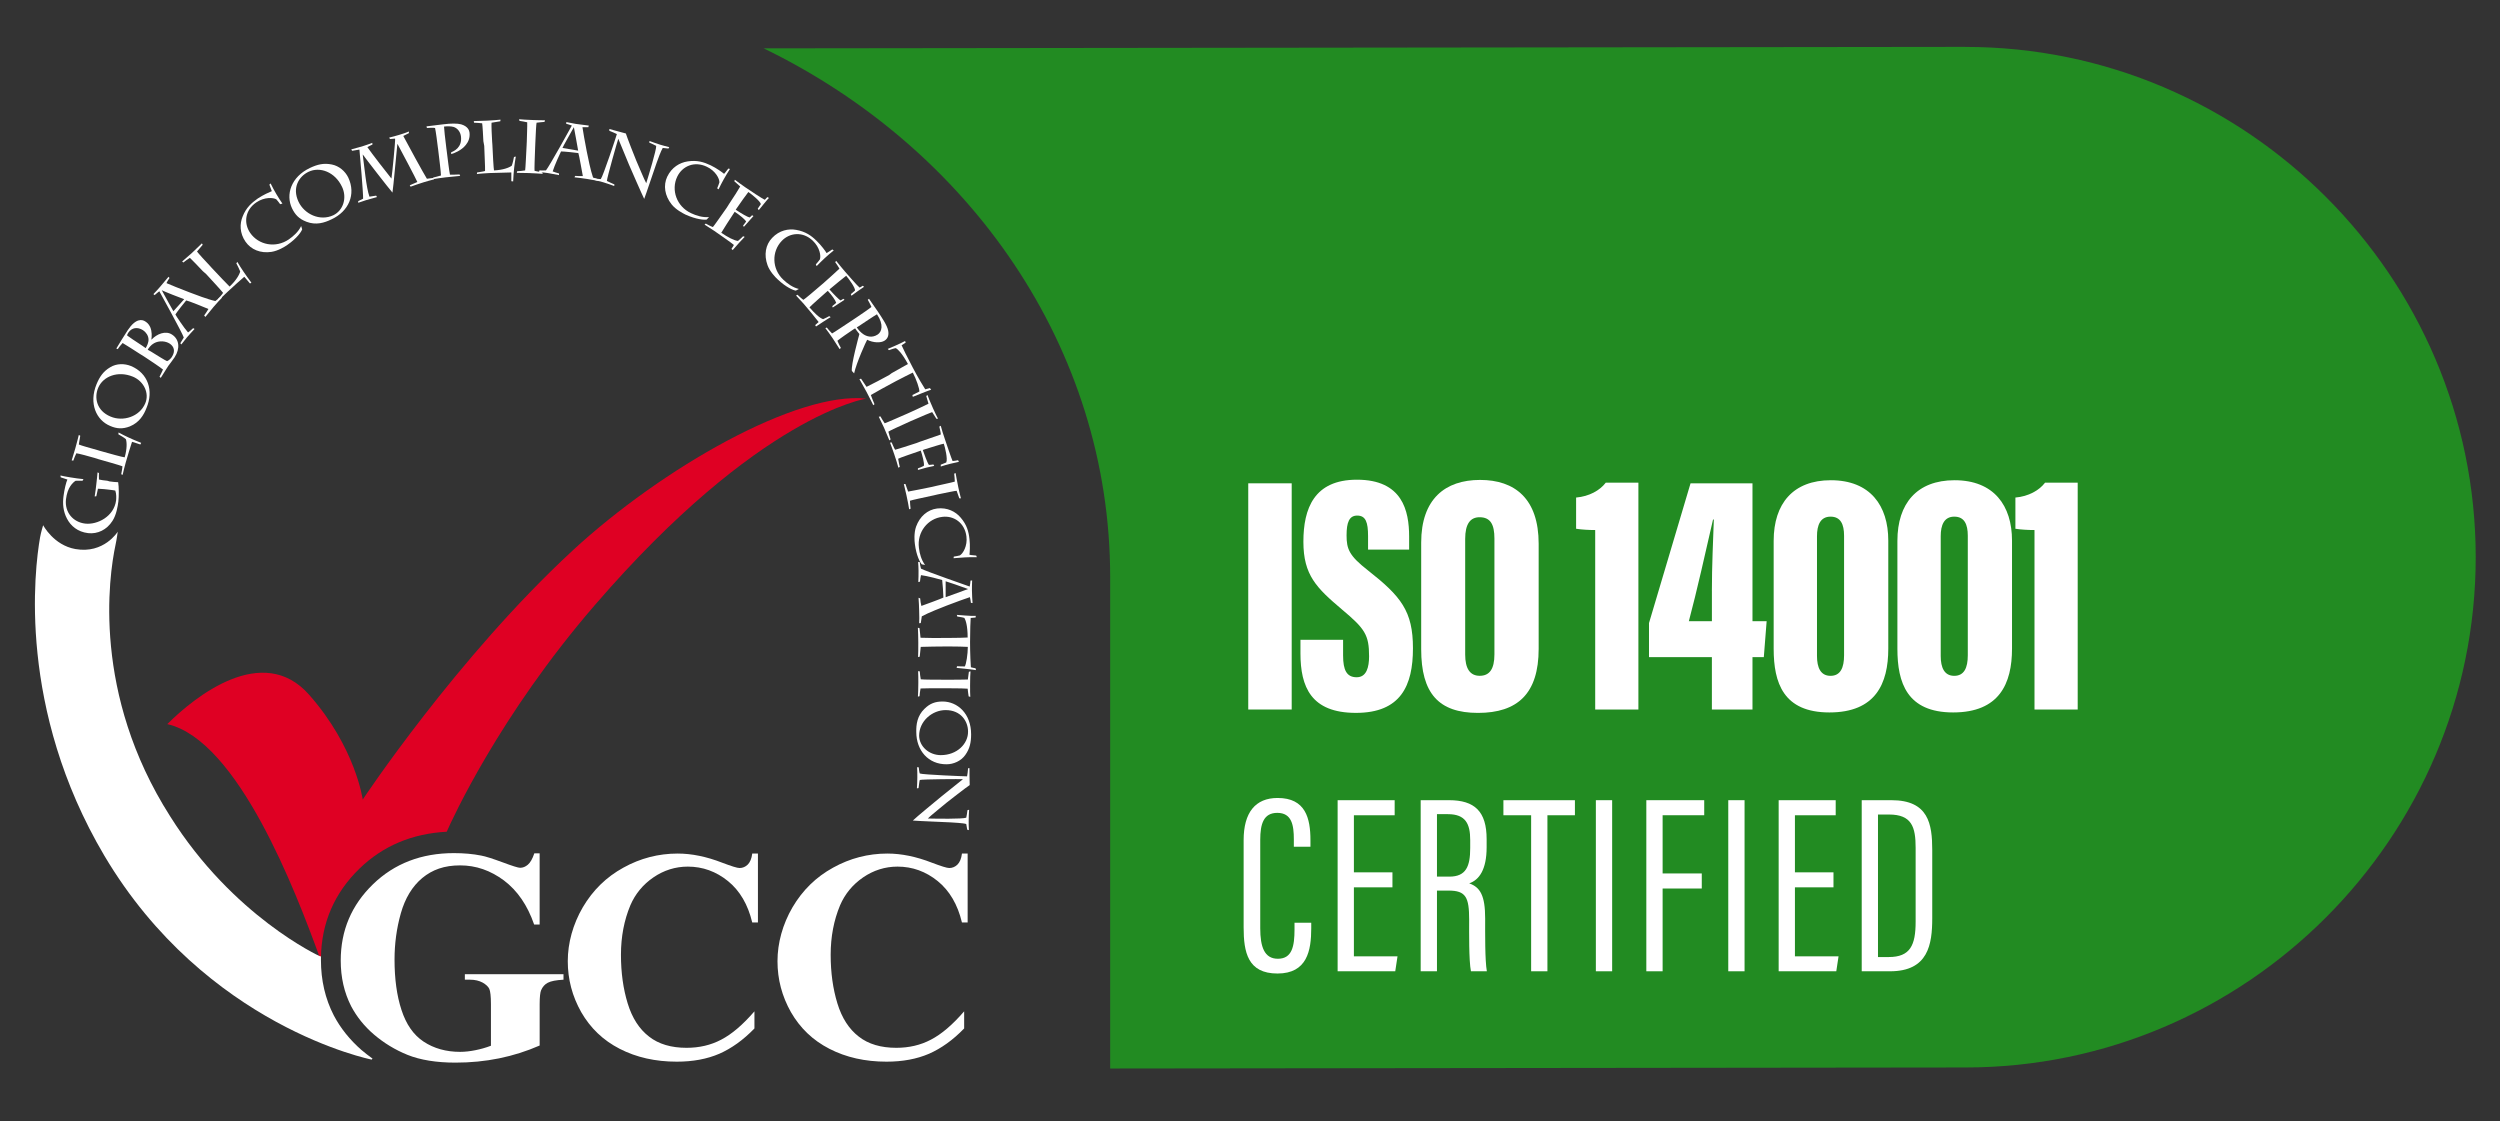 <svg xmlns="http://www.w3.org/2000/svg" id="Layer_1" viewBox="0 0 1327.5 595.3"><rect x="0" y="0" width="1327.5" height="595.3" fill="#333333" stroke="none"/><defs><style> .st0 { fill: #228b22; } .st1 { fill: #fff; } .st2 { fill: #df0023; } </style></defs><path class="st0" d="M1043.63,24.89l-638.09.79c109.06,52.99,183.96,158.76,183.96,280.69v261.01l454.14-.55c149.03,0,270.96-121.93,270.96-270.96h0c0-149.03-121.93-270.96-270.96-270.96v-.02Z"></path><g><path class="st1" d="M58.09,255.62c1.51.22,3.57.43,4.65.43.43,2.38.43,7.58.11,10.28-.33,2.6-1.08,7.14-3.14,10.28-3.03,4.76-7.9,7.04-12.88,6.49-5.63-.65-9.31-3.9-11.26-7.68-2.06-3.9-2.38-8.01-1.84-12.01.43-3.46,1.41-7.47,2.06-8.77-.65-.22-2.81-.97-3.57-1.19l-.11-.97c1.51.43,8.44,1.62,12.23,1.95l-.54.87c-1.41-.11-2.81,0-3.68,0-1.3.87-4.33,3.35-5.09,9.85-.76,6.93,3.79,12.12,10.17,12.88,6.49.76,15.37-3.79,16.45-12.34.11-1.08.22-3.36-.43-5.2-.54-.11-1.95-.33-3.9-.54l-2.06-.22c-1.19-.11-2.49-.22-3.25-.22-.22.76-.65,3.25-.87,4l-.87.11c.33-2.06.76-5.09.87-6.49.22-1.95.65-5.74.65-6.28l.76.32c0,.32-.11,2.6,0,3.46.65.22,3.25.54,4.44.65l1.08.32.02.02Z"></path><path class="st1" d="M49.86,243.07c-2.16-.65-8.12-2.27-9.31-2.38-.43.76-1.3,2.92-1.62,3.9l-.87-.11c.33-.97,1.3-4.22,1.95-6.49.76-2.6,1.62-6.28,1.84-7.04l.76.43c-.22.97-.43,3.03-.76,4.65,1.19.54,6.6,2.06,9.74,2.92l1.41.43c4.98,1.41,12.34,3.46,13.2,3.46,1.3-4.54,1.19-7.9.65-9.63-1.08-.97-2.92-1.95-4-2.6l.11-.97c3.14,1.73,7.03,3.57,12.01,5.52l-.43.87c-.54-.11-3.36-1.19-4.44-1.41-.32.87-2.81,8.98-3.36,11.04-.54,1.95-1.41,5.41-1.62,6.49l-.76-.32c.11-.54.65-3.35.65-4.22-1.62-.65-8.98-2.71-12.77-3.79l-2.38-.76h0Z"></path><path class="st1" d="M69.02,226.4c-3.9,1.51-7.03,1.3-10.5-.22-7.36-3.03-11.47-11.9-7.25-22.19,1.62-3.9,3.57-6.82,7.25-8.98,3.35-2.06,7.58-2.06,11.04-.65,9.09,3.79,12.12,13.1,8.22,22.29-1.41,3.68-3.79,7.68-8.77,9.74h.01ZM70.53,200c-7.9-3.25-15.8-.22-18.4,5.95-2.16,5.09-.97,12.12,6.6,15.26,6.6,2.81,15.37.11,18.4-7.04,2.27-5.3-.65-11.69-6.6-14.18h0Z"></path><path class="st1" d="M74.21,187.88c-2.38-1.62-7.68-4.87-9.09-5.74-.97.97-1.95,2.27-2.6,3.25l-.76-.32c.65-1.08,4.65-7.68,6.06-9.74,4.33-6.49,7.68-5.74,9.31-4.65.97.65,1.73,1.19,2.6,2.92,1.08,2.49.87,5.2.65,6.6l.11.11c2.71-2.92,7.47-4.98,10.93-2.6,3.79,2.49,4.33,7.36,1.3,12.01-.32.43-1.08,1.51-1.95,2.71-.87,1.08-1.73,2.27-2.16,3.03s-2.6,4.11-3.25,5.2l-.65-.65c.43-.87,1.51-2.92,1.84-3.79-2.16-1.73-7.14-4.98-10.07-6.93l-2.27-1.41ZM77.35,184.85c.65-1.08,1.62-2.92,1.51-4.76s-1.19-3.57-2.92-4.76c-2.92-1.84-5.95-1.41-7.79,1.3-.32.54-.65,1.08-.65,1.51.32.32,4.98,3.46,8.01,5.41l1.84,1.3h0ZM80.17,186.68c2.92,1.84,8.01,4.98,8.55,5.09,1.08-.43,2.06-1.51,2.49-2.16,2.06-3.14,1.19-5.63-1.08-7.14-2.16-1.41-5.63-1.73-8.33-.22-1.62.87-2.92,2.6-3.36,3.46l1.73.97Z"></path><path class="st1" d="M108.41,167.53c.87-1.19,1.62-2.38,2.27-3.46-2.06-.87-10.5-4.33-11.8-4.54-.97,1.08-4.98,6.17-5.74,7.47.22.54,4.65,7.25,6.71,9.52.87-.54,1.84-1.51,2.71-2.27l.76.43c-.87.87-3.36,3.68-4.11,4.54-.65.76-2.38,2.92-2.92,3.68l-.54-.65c.65-.97,1.3-2.06,1.84-3.03-.97-2.81-12.23-23.16-12.99-24.57-.76.54-1.73,1.41-2.49,2.06l-.65-.54c.87-.87,3.14-3.35,3.57-3.9,1.08-1.3,3.68-4.44,4.44-5.3l.54.65c-.65.87-1.19,1.84-1.62,2.71,1.62.76,7.9,3.25,12.12,4.87,3.14,1.19,9.85,3.79,13.85,4.65.97-.76,1.84-1.51,2.81-2.27l.76.43c-.43.32-3.14,3.35-4.54,4.98-.76.87-3.68,4.44-4.33,5.3l-.65-.76h0ZM85.9,154.11h0c1.84,3.35,5.41,9.96,6.17,11.15l5.74-6.38c-2.71-.97-9.85-3.79-11.9-4.76h0Z"></path><path class="st1" d="M107.65,143.94c-1.51-1.62-5.84-6.17-6.82-7.04-.76.43-2.71,1.84-3.46,2.49l-.65-.54c.76-.65,3.36-2.92,5.19-4.54,1.95-1.84,4.76-4.54,5.3-5.09l.43.76c-.65.76-2.06,2.38-3.03,3.57.76,1.08,4.65,5.3,6.82,7.58l.97,1.08c3.57,3.79,8.87,9.42,9.52,9.96,3.46-3.25,5.19-6.28,5.63-8.01-.54-1.41-1.51-3.25-2.06-4.33l.54-.76c1.84,3.14,4.22,6.71,7.47,11.04l-.76.43c-.43-.43-2.27-2.81-3.03-3.57-.65.54-7.14,6.28-8.66,7.79-1.51,1.41-4.11,3.9-4.87,4.76l-.43-.76c.43-.43,2.27-2.49,2.71-3.25-1.08-1.41-6.28-7.04-8.98-9.96l-1.84-1.62h0Z"></path><path class="st1" d="M148.78,108.44c-.43-.65-1.62-2.16-2.06-2.6-1.62-.97-6.28-1.3-10.61,1.62-6.06,4.11-6.82,11.04-3.25,16.23,4.44,6.39,13.42,8.22,20.45,3.46,2.49-1.73,5.2-4.11,6.6-7.14l.54,1.73c-.32,1.19-2.71,4.76-7.9,8.33-1.19.87-4.87,3.14-8.44,3.68-5.74.87-10.82-1.19-13.74-5.41-3.14-4.54-3.14-9.52-1.51-13.42,1.84-4.65,4.65-7.14,8.01-9.52,2.92-1.95,6.38-3.46,7.47-3.9-.11-.54-1.19-2.92-1.3-3.46l.65-.65c1.95,4,4.11,7.58,6.28,10.71l-1.19.32v.02Z"></path><path class="st1" d="M162.74,117.75c-4-1.51-6.06-3.79-7.68-7.14-3.46-7.25-.54-16.67,9.52-21.43,3.9-1.84,7.25-2.71,11.58-1.84,3.9.76,7.14,3.57,8.77,6.93,4.22,8.98.22,17.96-8.87,22.19-3.79,1.84-8.23,3.25-13.31,1.3h-.01ZM181.57,99.13c-3.68-7.79-11.69-10.82-17.75-7.9-4.98,2.38-8.87,8.33-5.3,15.91,3.14,6.6,11.36,10.5,18.51,7.14,5.3-2.6,7.36-9.31,4.55-15.15h0Z"></path><path class="st1" d="M217.61,98.37c.54-.22,3.35-1.41,4-1.73-.54-1.41-9.09-17.53-10.5-20.13h-.11c-.32,2.6-2.16,23.27-2.6,25.76-1.84-2.06-14.83-18.83-15.69-20.13h-.11c.87,6.17,1.84,17.42,3.57,22.29.76-.11,2.92-.43,3.57-.54l.43.76c-.54.11-4.98,1.41-5.74,1.62-.97.32-2.92.97-4.22,1.41v-.87c.65-.32,1.73-.87,2.6-1.3.11-2.71-1.62-22.73-1.95-26.08-1.08.22-3.46.54-3.9.65l-.43-.76c.54-.11,3.46-.97,5.52-1.51,1.62-.54,4.65-1.51,5.63-1.95l.11.87c-1.08.43-2.06,1.08-2.71,1.41,2.16,3.14,10.71,14.18,12.77,16.67.43-2.49,2.16-20.35,1.95-21.21-.76,0-2.06.22-2.71.22l-.43-.76c1.19-.32,3.9-.97,5.2-1.41,1.19-.32,4.44-1.41,5.2-1.84l.11.87c-.54.22-2.27,1.08-3.03,1.51,2.06,4,11.15,20.56,12.55,22.73.97-.11,2.6-.32,3.35-.43l.43.76c-1.3.32-3.68.97-5.41,1.51-1.73.54-5.95,1.95-7.04,2.38l-.43-.76h.02Z"></path><path class="st1" d="M237.09,79.22c.43,3.36,1.51,12.45,1.84,13.53.97,0,3.79,0,5.09-.11l.32.76c-1.3.11-5.74.54-7.58.76-1.95.22-5.74.76-6.82.97l.11-.87c.54-.11,3.14-.76,4.11-1.08,0-1.73-1.08-10.17-1.51-13.85l-.22-1.62c-.11-1.3-1.08-8.44-1.41-9.74-.76-.22-3.35-.11-4.33,0l-.22-.87c1.19-.11,6.93-.87,8.77-1.08,4.33-.54,7.58-.54,9.63,0,3.68,1.08,4.33,3.36,4.44,4.33.32,2.71-.54,4.87-1.95,6.6-2.27,2.92-6.38,4.54-7.79,4.87v-.97c1.41-.54,5.95-2.49,5.2-8.44-.32-2.38-1.73-4.22-3.79-4.98-1.41-.43-3.46-.43-5.2-.22,0,1.19.65,6.71,1.08,10.17l.21,1.84h.02Z"></path><path class="st1" d="M256.68,75.11c-.11-2.27-.43-8.44-.65-9.63-.87-.11-3.25-.32-4.33-.32l-.11-.87c.97,0,4.44-.11,6.93-.22,2.71-.11,6.49-.43,7.25-.54l-.11.87c-.97.11-3.03.54-4.65.76-.11,1.3.11,7.03.33,10.17l.11,1.41c.22,5.19.65,12.88.87,13.75,4.76-.22,7.9-1.41,9.42-2.49.54-1.41.97-3.46,1.19-4.65l.97-.22c-.65,3.57-1.19,7.79-1.41,13.2l-.97-.11v-4.65c-.87,0-9.42.22-11.58.32-1.95.11-5.63.32-6.71.54l.11-.87c.54-.11,3.35-.43,4.22-.76.11-1.73-.33-9.42-.43-13.31l-.43-2.38h-.02Z"></path><path class="st1" d="M284.17,78.03c-.22,5.19-.43,11.8-.33,12.66.97.32,3.36.65,4.11.76l.22.87c-.87-.11-4.98-.32-7.47-.43-1.41,0-4.98-.11-6.28-.11l.22-.87c.65,0,3.36-.22,4.22-.43.22-1.62.54-9.09.76-12.99l.11-2.38c0-1.3.33-8.77.22-10.17-.76-.22-3.36-.65-4.11-.76l-.22-.87c.76.11,4.44.33,7.58.43,2.06.11,5.41.11,6.17.11l-.22.87c-.76,0-2.81.32-4.22.43-.22.76-.43,5.41-.65,10.28l-.11,2.6h0Z"></path><path class="st1" d="M305.38,93.4c1.41.11,2.81.11,4.11.11-.43-2.16-1.95-11.04-2.38-12.23-1.41-.22-7.68-.87-9.2-.87-.33.54-3.57,7.68-4.44,10.61.97.43,2.27.76,3.36,1.08v.87c-1.19-.22-4.76-.87-5.95-1.08-1.08-.11-3.68-.54-4.65-.54l.22-.87c1.19.11,2.38,0,3.46,0,1.84-2.27,12.99-22.4,13.74-23.81-.87-.32-2.16-.76-3.03-.97l.11-.87c1.19.22,4.44.87,5.09.97,1.62.22,5.63.76,6.82.87l-.22.87h-3.14c.22,1.84,1.41,8.33,2.27,12.77.65,3.25,2.06,10.28,3.36,13.96,1.08.43,2.27.76,3.36,1.08v.87c-.43-.11-4.44-.87-6.49-1.19-1.19-.22-5.63-.76-6.71-.87l.32-.76h0ZM304.73,67.53h0c-1.84,3.36-5.52,9.74-6.06,11.04l8.33,1.41c-.43-2.71-1.84-10.17-2.27-12.45Z"></path><path class="st1" d="M323.56,68.5c2.16.54,5.74,1.62,8.77,2.38.43,1.51,5.09,13.53,5.52,14.39.65,1.41,4.44,10.61,5.3,12.01,1.3-4.22,5.41-17.64,5.3-19.81-.76-.43-2.6-1.3-3.68-1.73l.11-.87c.65.32,4.76,1.62,5.63,1.95.87.22,4,1.19,4.87,1.3l-.43.76c-.54-.11-1.95-.22-3.03-.32-.87,1.3-2.81,6.6-3.25,7.9-.65,1.73-5.95,17.64-6.6,19.16-.76-1.41-7.58-16.99-8.12-18.29-.33-.76-4.87-11.8-5.63-13.64-.33.76-6.06,20.89-6.06,22.4.54.32,3.25,1.51,4,1.84l-.11.87c-.65-.32-4.55-1.62-5.63-1.95-1.08-.32-4.11-1.19-5.2-1.41l.33-.76c1.08.22,2.38.43,3.36.43,1.19-1.41,8.23-22.62,8.55-23.92-.87-.43-2.6-1.19-4-1.73v-.97h0Z"></path><path class="st1" d="M380.81,100c.33-.65.97-2.49,1.19-3.14.11-1.95-2.06-6.17-6.71-8.33-6.6-3.14-12.99-.32-15.69,5.3-3.36,7.03-.33,15.8,7.36,19.37,2.71,1.3,6.17,2.38,9.52,2.06l-1.19,1.3c-1.19.32-5.52,0-11.26-2.6-1.3-.65-5.2-2.6-7.47-5.52-3.57-4.54-4.44-9.96-2.27-14.61,2.38-4.98,6.6-7.47,10.82-8.12,4.98-.76,8.55.32,12.23,2.06,3.14,1.51,6.28,3.79,7.14,4.54.43-.32,1.95-2.49,2.27-2.81l.87.22c-2.38,3.68-4.44,7.36-6.06,10.82l-.76-.54h.01Z"></path><path class="st1" d="M386.98,108.55c2.06-3.03,5.52-8.44,6.06-9.52-.54-.54-2.49-2.16-3.14-2.81l.33-.76c.76.54,1.84,1.41,2.92,2.16,1.08.76,2.16,1.51,2.92,2.06,1.08.76,8.98,6.06,10.07,6.39.33-.32.87-.87,1.3-1.41l.87.43c-.65.54-4.55,5.52-5.41,6.49l-.54-.76c.11-.22,1.19-1.73,1.62-2.38,0-1.41-4.87-5.3-6.6-6.49-.43.43-4.98,6.82-6.28,8.77l-.43.65c2.92,1.95,6.28,3.9,7.36,4.11.54-.43.97-.76,1.3-1.19l.76.43c-.54.54-4.22,4.76-5.09,5.74l-.43-.65c.54-.65,1.08-1.51,1.62-2.16-.65-1.19-3.14-3.25-6.06-5.19l-.43.65c-1.41,2.06-6.17,9.52-6.71,10.5,3.36,2.27,6.71,4.11,8.87,4.33,1.19-.97,2.06-1.84,2.71-2.49l.87.32c-.87.87-5.09,5.41-6.39,7.03l-.65-.65c.65-.87.97-1.51,1.3-2.06-.87-.87-8.23-5.95-10.39-7.47-1.19-.76-3.9-2.49-5.2-3.36l.65-.54c.54.32,2.71,1.51,3.79,1.84.54-.54,4.76-6.6,7.36-10.28l1.08-1.73h0Z"></path><path class="st1" d="M433.2,140.36c.54-.54,1.73-1.95,2.16-2.6.65-1.84,0-6.38-3.79-9.96-5.2-4.98-12.23-4.33-16.45.11-5.41,5.63-5.3,14.83.76,20.56,2.16,2.06,5.09,4.22,8.33,4.98l-1.62.87c-1.19-.11-5.2-1.73-9.74-6.06-1.08-.97-4.11-4.11-5.3-7.47-1.95-5.41-1.08-10.82,2.49-14.5,3.79-4,8.66-4.98,12.77-4.22,4.87.87,8.01,3.03,10.82,5.84,2.49,2.38,4.76,5.52,5.3,6.49.54-.22,2.6-1.73,3.03-1.95l.76.54c-3.46,2.71-6.49,5.63-9.09,8.33l-.43-.97h0Z"></path><path class="st1" d="M437.52,150.11c2.71-2.38,7.36-6.6,8.23-7.47-.33-.65-1.73-2.71-2.27-3.46l.54-.65c.65.76,1.41,1.73,2.27,2.81.87.97,1.73,2.06,2.27,2.71.87.97,6.93,8.01,7.9,8.66.43-.22,1.08-.54,1.62-.97l.76.54c-.76.43-5.74,4-6.71,4.76l-.33-.87c.22-.22,1.62-1.3,2.17-1.84.43-1.3-3.25-6.28-4.65-7.9-.54.32-6.39,5.2-8.23,6.71l-.65.54c2.27,2.6,4.98,5.3,5.84,5.84.54-.22,1.08-.54,1.52-.87l.65.54c-.65.43-5.2,3.46-6.28,4.11l-.22-.76c.65-.54,1.52-1.19,2.06-1.73-.33-1.3-2.16-3.9-4.44-6.38l-.65.54c-1.84,1.62-8.33,7.36-9.09,8.23,2.6,3.03,5.3,5.63,7.25,6.28,1.3-.54,2.38-1.19,3.25-1.62l.76.54c-1.08.54-6.17,3.9-7.79,4.98l-.43-.76c.76-.76,1.41-1.19,1.84-1.62-.65-.97-6.28-7.79-7.9-9.63-.87-.97-3.03-3.35-4.11-4.44l.76-.43c.43.43,2.16,2.06,3.14,2.71.65-.32,6.28-5.09,9.52-7.9l1.41-1.19h-.01Z"></path><path class="st1" d="M454.73,168.61c1.19-.76,7.47-5.09,8.01-5.63-.22-.65-1.52-3.03-1.95-3.79l.65-.54,4.87,7.04c2.06,3.14,4.76,7.04,5.3,9.85.43,2.16,0,4.11-1.84,5.3-2.06,1.41-6.17,1.19-9.31-.43-.54.87-5.63,12.01-6.93,17.86l-1.19-1.3c-.54-3.03,3.68-18.51,4-19.59-.97-1.19-1.95-2.49-2.27-3.03l-.87.54c-2.16,1.41-7.14,4.87-8.55,6.06.22.65,1.41,3.03,1.84,3.79l-.65.65c-.54-.87-2.71-4.22-3.68-5.74-.87-1.3-3.36-4.76-3.9-5.41l.76-.32c.33.43,1.95,2.38,2.81,3.14,1.08-.54,7.47-4.87,10.93-7.14l1.95-1.3h.02ZM454.95,173.81c.76,1.19,1.84,2.49,3.36,3.57s4.55,2.38,7.79.22c2.06-1.41,3.36-5.09-.43-10.71-1.41.76-7.36,4.76-9.63,6.28l-1.08.65h-.01Z"></path><path class="st1" d="M473.45,198.16c2.6-1.41,7.79-4.33,8.66-4.87-3.03-5.63-5.3-7.79-6.39-8.44-.97.11-2.38.65-3.68,1.08l-.65-.65c1.73-.76,6.49-2.71,9.2-4.22l.33.87c-.43.32-1.52.97-2.17,1.41.22.65,3.25,6.82,5.84,11.69,2.71,5.2,6.28,11.15,6.71,11.69.54-.11,1.73-.43,2.49-.65l.65.87c-.97.22-8.66,3.35-9.74,3.79l-.22-.97c1.41-.65,2.92-1.41,3.68-1.84.22-1.3-1.62-6.6-3.46-10.07-.97.43-6.28,3.14-8.77,4.44l-1.62.87c-3.14,1.62-9.09,4.98-11.9,6.6.22.76,1.62,4.11,1.95,4.87l-.65.54c-.43-.87-2.49-5.09-3.57-7.04-.87-1.62-3.25-5.84-3.79-6.82l.87-.22c.54.76,2.38,3.46,2.92,4.33,2.81-1.41,8.98-4.54,12.01-6.28l1.3-.97h0Z"></path><path class="st1" d="M483.19,223.81c-4.76,2.16-10.82,4.87-11.47,5.41.22.97.97,3.35,1.19,4.11l-.65.54c-.33-.87-1.95-4.65-2.92-6.93-.54-1.19-2.16-4.54-2.71-5.63l.87-.22c.33.65,1.73,2.92,2.27,3.68,1.62-.54,8.33-3.57,11.9-5.09l2.16-.97c1.19-.54,8.01-3.68,9.2-4.33-.22-.76-.97-3.35-1.19-4.11l.65-.54c.22.76,1.62,4.11,2.92,7.04.87,1.84,2.27,4.98,2.71,5.52l-.87.11c-.43-.65-1.52-2.38-2.27-3.57-.76.22-5.09,2.06-9.52,4l-2.27.97h0Z"></path><path class="st1" d="M488.93,234.41c3.46-1.19,9.52-3.25,10.61-3.68.11-.54-.54-3.03-.76-4.22l.76-.43c.33,1.41,1.52,5.2,2.06,6.71.54,1.62,3.79,11.26,4.22,12.01.54,0,1.95-.22,2.92-.43l.43.87c-1.84.32-6.71,1.51-9.63,2.49v-.97c.65-.22,2.27-.87,2.92-1.19.87-1.84-.65-8.01-1.3-9.96-.65,0-7.47,2.16-10.28,3.03l-.87.32c.65,1.84,2.38,6.82,3.25,7.9.65,0,1.62-.11,2.38-.22l.43.76c-1.95.32-5.84,1.3-8.66,2.16v-.87c.76-.22,2.06-.76,3.14-1.3.43-1.19-.87-5.95-1.62-8.12l-1.19.43c-3.14,1.08-9.85,3.35-10.82,3.9.22,1.51.65,3.46.87,4.33l-.76.43c-.33-1.41-1.3-4.54-2.16-7.04-.76-2.16-1.73-4.98-2.27-6.28l.87-.11c.22.43,1.19,2.92,1.84,3.9.87-.22,7.14-2.16,11.36-3.57l2.27-.87v.02Z"></path><path class="st1" d="M495.53,263.09c-5.09,1.08-11.58,2.49-12.34,2.81,0,.97.22,3.46.33,4.22l-.76.33c-.11-.87-.87-4.98-1.41-7.36-.33-1.3-1.08-4.87-1.41-6.06h.87c.22.65,1.08,3.25,1.41,4,1.62-.22,8.87-1.73,12.66-2.49l2.27-.54c1.3-.33,8.55-1.84,9.85-2.27,0-.87-.22-3.46-.33-4.22l.76-.32c.11.76.76,4.33,1.41,7.47.43,1.95,1.19,5.3,1.41,5.95h-.87c-.22-.76-.97-2.6-1.41-4-.87,0-5.3.97-10.17,1.95l-2.27.54h0Z"></path><path class="st1" d="M506.46,295.56c.76-.11,2.6-.43,3.25-.65,1.62-.97,4.11-4.98,3.46-10.07-.87-7.14-6.6-11.15-12.77-10.39-7.68.87-13.53,8.01-12.45,16.45.33,3.03,1.3,6.49,3.25,9.09l-1.73-.33c-.87-.87-2.92-4.65-3.68-10.82-.22-1.52-.54-5.84.65-9.2,1.95-5.41,6.06-8.98,11.15-9.63,5.41-.65,9.85,1.62,12.55,4.87,3.25,3.79,4.22,7.36,4.65,11.36.43,3.46.11,7.25,0,8.33.54.22,3.14.33,3.57.43l.33.87c-4.44-.11-8.55.22-12.34.54l.11-.87v.02Z"></path><path class="st1" d="M488.61,317.75c.11,1.41.33,2.81.65,4,2.06-.76,10.5-3.79,11.69-4.44,0-1.41-.43-7.79-.65-9.31-.54-.22-8.23-2.27-11.26-2.6-.22.97-.43,2.38-.54,3.46l-.87.22c.11-1.3.11-4.87.11-6.06,0-1.08-.11-3.68-.22-4.65l.87.11c.11,1.19.33,2.38.65,3.46,2.6,1.41,24.35,8.98,25.87,9.52.22-.87.33-2.16.43-3.14l.87-.11c-.11,1.19-.11,4.55-.11,5.2,0,1.73.22,5.74.33,6.82l-.87-.11c-.11-1.08-.33-2.16-.54-3.03-1.73.54-8.01,2.81-12.23,4.44-3.03,1.19-9.74,3.79-13.31,5.74-.22,1.19-.33,2.38-.54,3.57l-.87.11c.11-.43.11-4.55,0-6.71,0-1.19-.22-5.74-.33-6.82l.87.33h0ZM514.04,312.77h0c-3.57-1.3-10.61-3.79-11.9-4.11v8.44c2.6-.87,9.74-3.57,11.9-4.33h0Z"></path><path class="st1" d="M504.08,338.74c2.92,0,8.87-.11,9.74-.22,0-6.39-1.08-9.31-1.73-10.39-.87-.33-2.49-.54-3.79-.76l-.22-.87c1.95.11,6.93.65,10.06.54l-.11.87c-.54,0-1.73.11-2.6.22-.11.65-.33,7.47-.33,12.88,0,5.84.33,12.66.43,13.31.43.11,1.73.43,2.49.54l.22.97c-.87-.22-9.09-1.08-10.28-1.19l.22-.87c1.62.11,3.25.11,4.11.11.76-.97,1.62-6.6,1.62-10.39-1.08-.11-6.93-.22-9.74-.22h-1.84c-3.46,0-10.28.11-13.42.22-.11.76-.43,4.44-.54,5.2l-.87.22c.11-.97.11-5.63.11-7.79,0-1.84-.11-6.6-.22-7.79l.87.22c.11.87.43,4.11.54,5.09,3.14.11,9.96.22,13.42.11h1.86Z"></path><path class="st1" d="M501.27,365.47c-5.09,0-11.69,0-12.45.11-.22.97-.54,3.36-.54,4.11l-.87.22c.11-.87.22-4.98.22-7.36,0-1.3,0-4.98-.11-6.17l.87.11c0,.65.33,3.36.54,4.22,1.62.22,8.87.22,12.77.22h2.27c1.3,0,8.66,0,9.96-.11.11-.76.43-3.36.54-4.11l.87-.22c-.11.76-.22,4.33-.22,7.47,0,2.06,0,5.41.11,6.06l-.87-.22c-.11-.76-.43-2.71-.54-4.11-.76-.11-5.3-.22-10.17-.22h-2.38Z"></path><path class="st1" d="M490.88,376.4c2.92-2.92,5.84-3.9,9.63-3.9,7.9,0,15.15,6.39,15.15,17.42,0,4.22-.65,7.58-3.14,11.04-2.27,3.14-6.17,4.87-9.85,4.87-9.74.11-16.12-7.36-16.12-17.1-.11-4.11.54-8.66,4.33-12.34h0ZM499.64,400.97c8.44,0,14.5-5.95,14.39-12.55,0-5.41-3.79-11.36-11.9-11.36-7.14,0-14.07,5.84-14.07,13.64.11,5.63,5.19,10.28,11.58,10.28h0Z"></path><path class="st1" d="M514.8,407.9c0,2.16,0,5.95.11,8.98-1.41.87-11.47,8.66-12.23,9.31-1.08.97-8.87,7.14-9.96,8.44,4.44.11,18.29.33,20.35-.43.22-.76.54-2.92.65-4l.87-.22c-.11.76-.22,4.98-.22,5.84s0,4.11.11,4.98l-.87-.22c-.11-.54-.33-1.95-.54-3.03-1.52-.54-7.14-.76-8.33-.87-1.84-.11-18.4-.76-20.02-.97,1.08-1.19,14.07-11.9,15.15-12.77.65-.54,9.85-7.9,11.47-9.2-.76-.11-21.54,0-22.94.43-.22.54-.54,3.57-.65,4.33l-.87.11c.11-.76.22-4.87.22-5.84,0-1.19,0-4.22-.11-5.41l.87.11c.11,1.08.22,2.38.54,3.25,1.62.65,23.81,1.52,25.11,1.52.22-.87.43-2.81.54-4.33h.76-.01Z"></path><path class="st1" d="M286.55,453.46v37.45h-2.92c-3.57-10.28-8.87-17.96-16.02-23.38-7.14-5.3-14.83-8.01-23.27-8.01s-14.72,2.27-20.13,6.71c-5.3,4.44-9.09,10.71-11.36,18.72s-3.35,16.23-3.35,24.57c0,10.17,1.19,19.16,3.68,26.73,2.49,7.68,6.38,13.31,11.8,16.88,5.41,3.57,11.9,5.41,19.37,5.41,2.6,0,5.3-.33,8.01-.87s5.52-1.3,8.33-2.38v-22.08c0-4.22-.33-6.93-.87-8.12s-1.84-2.38-3.57-3.35c-1.84-.97-4-1.52-6.6-1.52h-2.81v-2.92h52.38v2.92c-4,.22-6.71.76-8.33,1.62-1.52.76-2.81,2.16-3.57,4-.43.97-.76,3.46-.76,7.25v22.08c-6.93,3.03-14.07,5.3-21.54,6.82s-15.15,2.27-23.16,2.27c-10.17,0-18.72-1.41-25.43-4.11s-12.66-6.39-17.86-10.82c-5.2-4.44-9.2-9.52-12.12-15.04-3.68-7.25-5.52-15.26-5.52-24.24,0-16.02,5.74-29.44,17.1-40.48s25.76-16.56,42.96-16.56c5.3,0,10.17.43,14.5,1.3,2.38.43,6.06,1.62,11.36,3.57,5.2,1.95,8.33,2.92,9.31,2.92,1.52,0,2.81-.54,4.11-1.62s2.49-3.14,3.46-6.06h2.81v.32h0v.02Z"></path><path class="st1" d="M402.46,453.24v36.58h-3.03c-2.27-9.52-6.6-16.88-12.88-21.97s-13.42-7.68-21.32-7.68c-6.6,0-12.77,1.95-18.29,5.74s-9.63,8.77-12.23,14.83c-3.25,7.79-4.98,16.56-4.98,26.19s1.19,18.07,3.57,25.87c2.38,7.79,6.17,13.64,11.36,17.64,5.09,4,11.8,5.95,19.91,5.95,6.71,0,12.88-1.41,18.4-4.33,5.63-2.92,11.47-7.9,17.64-15.04v9.09c-5.95,6.17-12.23,10.61-18.61,13.42-6.49,2.81-14.07,4.22-22.62,4.22-11.36,0-21.43-2.27-30.3-6.82-8.87-4.54-15.58-11.04-20.45-19.48-4.76-8.44-7.14-17.42-7.14-27.06s2.71-19.59,8.01-28.68c5.3-8.98,12.45-16.02,21.54-21,8.98-4.98,18.61-7.47,28.79-7.47,7.47,0,15.37,1.62,23.7,4.87,4.87,1.84,7.9,2.81,9.2,2.81,1.62,0,3.14-.65,4.33-1.84,1.19-1.19,2.06-3.14,2.38-5.84h3.03,0Z"></path><path class="st1" d="M513.82,453.24v36.58h-3.03c-2.27-9.52-6.6-16.88-12.88-21.97s-13.42-7.68-21.32-7.68c-6.6,0-12.77,1.95-18.29,5.74-5.52,3.79-9.63,8.77-12.23,14.83-3.25,7.79-4.98,16.56-4.98,26.19s1.19,18.07,3.57,25.87c2.38,7.79,6.17,13.64,11.36,17.64,5.09,4,11.8,5.95,19.91,5.95,6.71,0,12.88-1.41,18.4-4.33,5.63-2.92,11.47-7.9,17.64-15.04v9.09c-5.95,6.17-12.23,10.61-18.61,13.42-6.49,2.81-14.07,4.22-22.62,4.22-11.36,0-21.43-2.27-30.3-6.82-8.87-4.54-15.58-11.04-20.45-19.48-4.76-8.44-7.14-17.42-7.14-27.06s2.71-19.59,8.01-28.68c5.3-8.98,12.45-16.02,21.54-21,8.98-4.98,18.61-7.47,28.79-7.47,7.47,0,15.37,1.62,23.7,4.87,4.87,1.84,7.9,2.81,9.2,2.81,1.62,0,3.14-.65,4.33-1.84,1.19-1.19,2.06-3.14,2.38-5.84h3.03-.01Z"></path><path class="st2" d="M303.97,292.42c-61.36,56.71-111.36,132.14-111.36,132.14,0,0-3.79-27.71-28.46-55.63-24.68-28.03-60.93,1.19-75.32,15.58,37.66,8.55,68.4,89.39,80.84,123.59.11.22.43.43.76.54.22-18.51,7.14-34.52,20.45-47.4,12.45-12.12,28.03-18.61,46.32-19.59,2.92-6.6,27.92-61.58,78.57-120.24,87.45-101.41,144.26-109.74,144.26-109.74-36.8-4-108.44,36.8-156.06,80.74h0Z"></path><path class="st1" d="M191.96,557.57c-6.17-5.41-11.15-11.58-14.72-18.4-4.54-8.77-6.82-18.72-6.82-29.33v-1.95c-.54-.22-.76-.22-.76-.22,0,0-45.89-21-79.33-74.24-41.45-65.04-32.58-127.27-29-144.05.65-2.92,1.19-7.04,1.19-7.04,0,0-7.36,11.9-22.51,9.2-11.58-2.06-17.1-12.66-17.1-12.66,0,0-1.19,3.9-1.62,6.39-3.03,17.21-12.01,91.12,34.09,169.05,53.9,90.91,141.99,108.33,141.99,108.33.11-.22.22-.33.43-.54-2.16-1.51-4-3.03-5.84-4.55h0Z"></path></g><g><path class="st1" d="M685.89,256.64v120.11h-23.07v-120.11h23.07Z"></path><path class="st1" d="M713.18,339.73v8.32c0,7.9,1.96,11.57,7.23,11.57s6.57-5.44,6.57-11.11c0-11.34-2.13-14.62-14.4-24.88-13.53-11.46-20.48-18.25-20.48-35.94s5.68-32.97,28.43-32.97c24.16,0,27.72,16.48,27.72,30.22v6.91h-21.81v-7.19c0-7.29-1.2-10.89-5.77-10.89-4.26,0-5.64,3.67-5.64,10.47,0,7.23,1.31,10.8,11.25,18.55,17.66,13.88,24,21.67,24,41.45s-6.43,34.3-30.29,34.3-29.45-13.82-29.45-31.62v-7.2h22.64Z"></path><path class="st1" d="M817.03,288.78v55.72c0,23.83-11.22,34.05-32.21,34.05s-30.17-10.47-30.17-33.82v-56.58c0-23.19,12.74-33.31,31.24-33.31s31.14,9.95,31.14,33.93h0ZM778.01,286.17v61.39c0,7.42,2.54,11.29,7.71,11.29s7.82-3.51,7.82-11.4v-61.46c0-7.5-2.08-11.34-7.89-11.34-4.92,0-7.64,3.55-7.64,11.52Z"></path><path class="st1" d="M847.05,376.75v-95.3c-2.96,0-7.15-.19-10.14-.68v-16.57c6.93-.6,12.63-3.77,15.75-7.91h17.33v120.46h-22.94Z"></path><path class="st1" d="M909.01,376.75v-27.83h-33.39v-18.07l22.06-74.21h32.89v73.21h7.52l-1.5,19.07h-6.02v27.83h-21.57.01ZM909.01,313.72c0-13.25.67-27.19,1.04-37.85h-.43c-3.67,16.02-8.72,38.63-12.84,53.98h12.24v-16.13h0Z"></path><path class="st1" d="M1002.68,287.01v57.39c0,18.63-6.76,33.91-31.27,33.91s-29.59-15.8-29.59-33.8v-57.33c0-19.87,10.42-32.18,30.35-32.18,20.95,0,30.51,13.54,30.51,32.01h0ZM964.82,284.69v63.64c0,6.14,1.9,10.54,7.19,10.54s7.19-4.33,7.19-10.89v-63.52c0-6.01-1.78-10.12-7.19-10.12s-7.19,4.52-7.19,10.35h0Z"></path><path class="st1" d="M1068.38,287.01v57.39c0,18.63-6.76,33.91-31.27,33.91s-29.59-15.8-29.59-33.8v-57.33c0-19.87,10.42-32.18,30.35-32.18,20.95,0,30.51,13.54,30.51,32.01h0ZM1030.52,284.69v63.64c0,6.14,1.9,10.54,7.19,10.54s7.19-4.33,7.19-10.89v-63.52c0-6.01-1.78-10.12-7.19-10.12s-7.19,4.52-7.19,10.35h0Z"></path><path class="st1" d="M1080.32,376.75v-95.3c-2.96,0-7.15-.19-10.14-.68v-16.57c6.93-.6,12.63-3.77,15.75-7.91h17.33v120.46h-22.94Z"></path></g><g><path class="st1" d="M696.27,489.95v2.97c0,11.82-2.16,24.02-17.94,24.02s-17.96-11.3-17.96-24.52v-46.31c0-14.66,6.22-22.39,18.05-22.39,14.82,0,17.43,10.72,17.43,22.45v3.43h-8.82v-3.92c0-7.47-1.06-14.05-8.79-14.05-7.29,0-9.05,5.88-9.05,14.32v46.96c0,9.86,2.18,16.19,9.36,16.19,7.56,0,8.84-6.65,8.84-15.63v-3.51h8.88Z"></path><path class="st1" d="M739.39,471.17h-20.47v36.63h23.16l-1.2,7.95h-30.6v-90.85h30.29v7.99h-21.65v30.33h20.47v7.95h0Z"></path><path class="st1" d="M763.03,472.91v42.84h-8.65v-90.85h15.04c13.61,0,19.98,5.97,19.98,20.67v4.32c0,11.96-4.01,17.37-9.25,19.17,5.87,2.06,8.47,6.52,8.47,18.63,0,7.79-.14,22.27.9,28.06h-8.45c-1.14-5.7-.95-21.05-.95-27.37,0-11.93-1.71-15.48-10.92-15.48h-6.18.01ZM763.03,465.49h6.58c8.92,0,11.07-5.51,11.07-15.18v-4.26c0-8.6-2.45-13.73-11.83-13.73h-5.82v33.17Z"></path><path class="st1" d="M813.04,432.9h-14.73v-7.99h37.97v7.99h-14.6v82.85h-8.65v-82.85h0Z"></path><path class="st1" d="M856.05,424.9v90.85h-8.65v-90.85h8.65Z"></path><path class="st1" d="M874.2,424.9h30.74v7.99h-22.09v30.91h20.79v8h-20.79v43.95h-8.65v-90.85h0Z"></path><path class="st1" d="M926.36,424.9v90.85h-8.65v-90.85h8.65Z"></path><path class="st1" d="M973.58,471.17h-20.47v36.63h23.16l-1.2,7.95h-30.6v-90.85h30.29v7.99h-21.65v30.33h20.47v7.95h0Z"></path><path class="st1" d="M988.57,424.9h15.78c19.7,0,21.67,12.63,21.67,26.49v36.13c0,13.96-2.1,28.23-22.41,28.23h-15.04v-90.85h0ZM997.22,508.19h5.71c11.43,0,14.27-6.29,14.27-18.77v-39.21c0-11-1.98-17.7-14.15-17.7h-5.84v75.68h.01Z"></path></g></svg>